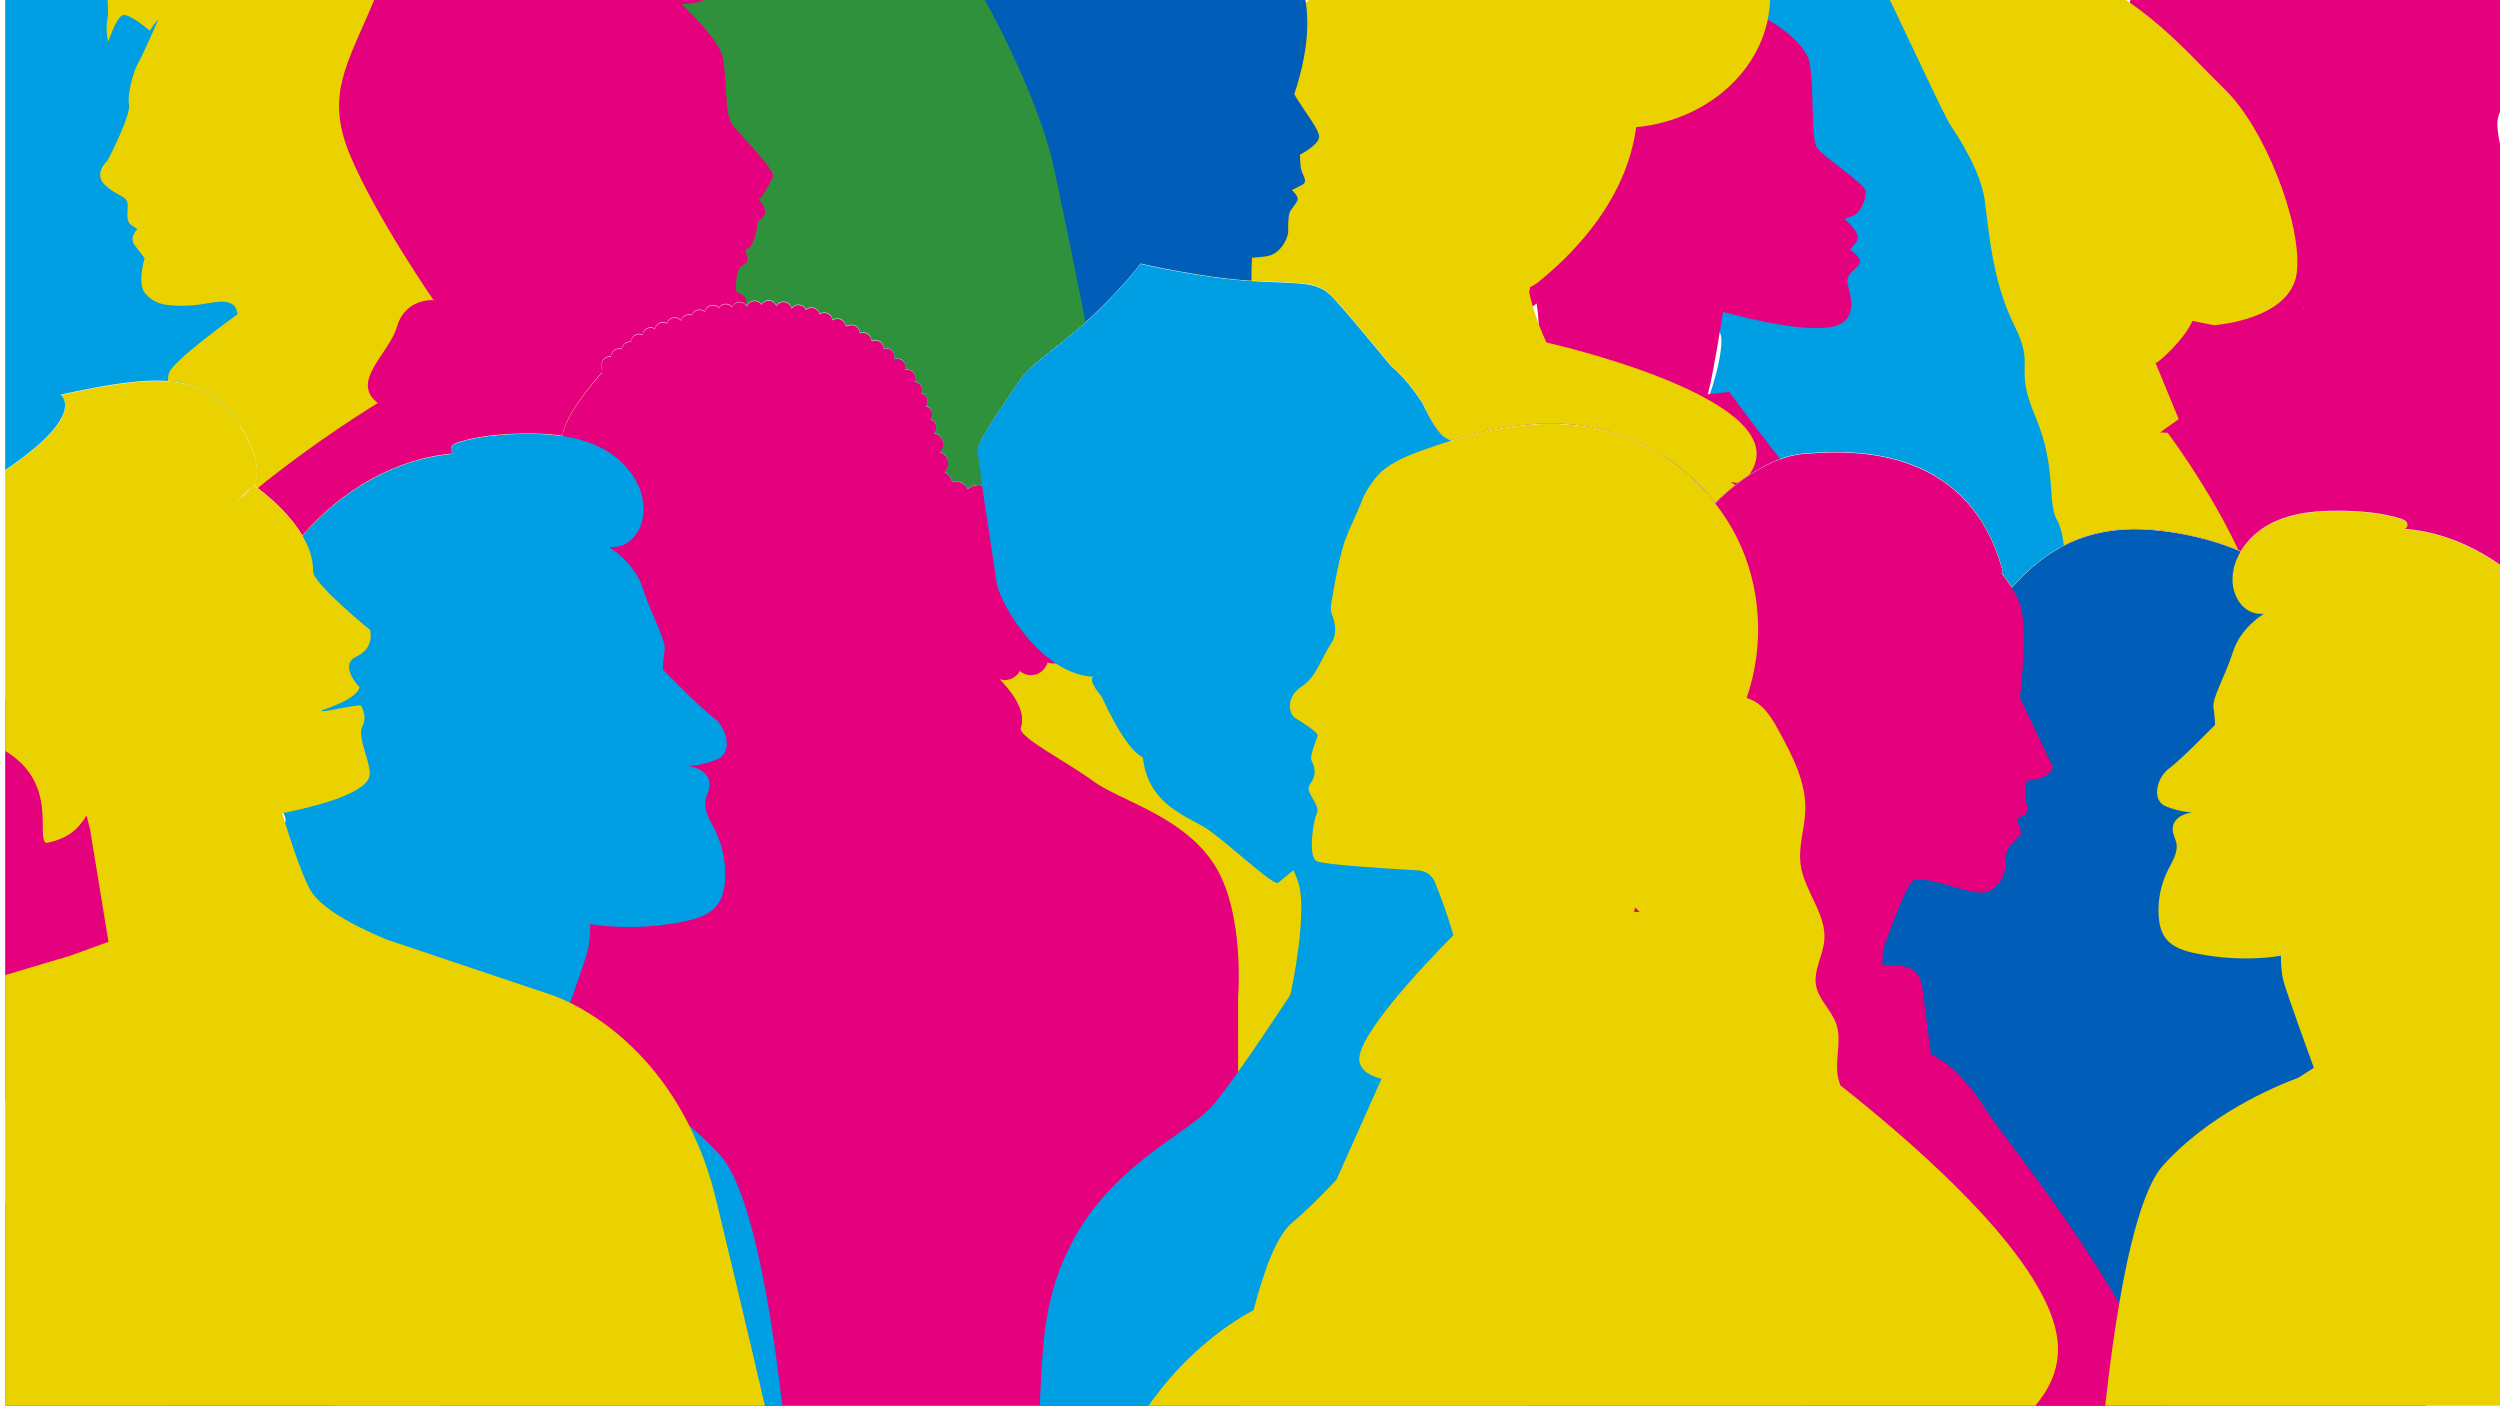 <?xml version="1.0" encoding="UTF-8"?>
<svg xmlns="http://www.w3.org/2000/svg" xmlns:xlink="http://www.w3.org/1999/xlink" viewBox="0 0 1920 1080">
  <defs>
    <clipPath id="clippath">
      <rect x="3.96" y="-1.59" width="1919.11" height="1081.19" style="fill: none;"></rect>
    </clipPath>
    <clipPath id="clippath-1">
      <path d="M-9.56-24.43V369.75c80.59-50.05,55.99-66.62,55.99-66.62,75.82-16.7,109.13-16.66,134.46,18.7,25.34,35.36,13.85,50.6,13.85,50.6,0,0,24.39,16.49,37.52,38.71,29.88-34.37,71.16-59.37,116.64-62.96-2.32-.15-3.24-3.39-2.03-5.34,1.21-1.95,3.59-2.82,5.8-3.49,15.46-4.68,31.76-6.11,47.94-6.41,10.33-.2,20.83,.11,31.06,1.59,.46-1.57,.94-3.18,1.44-4.86,4.04-13.6,18.81-31.98,29.42-43.96-.86-3.49-.49-5.78-.49-5.78,0-3.51,2.84-6.35,6.35-6.35,.27,0,.54,.05,.8,.08,.16-3.36,2.92-6.04,6.32-6.04,.71,0,1.39,.14,2.03,.36,.34-3.18,3.01-5.67,6.28-5.67,.27,0,.54,.05,.8,.08,.16-3.36,2.91-6.04,6.32-6.04,.92,0,1.79,.2,2.57,.56,.41-3.11,3.04-5.51,6.26-5.51,1.18,0,2.27,.34,3.21,.9,.65-2.82,3.16-4.93,6.17-4.93,1.13,0,2.17,.32,3.09,.84,.81-2.58,3.19-4.46,6.03-4.46,1.94,0,3.65,.89,4.81,2.25,.78-2.61,3.18-4.53,6.05-4.53,.75,0,1.47,.15,2.14,.4,.91-2.39,3.21-4.1,5.92-4.1,1.57,0,2.99,.59,4.1,1.54,.59-2.9,3.15-5.08,6.22-5.08,1.81,0,3.44,.77,4.59,1.99,1.13-1.76,3.09-2.93,5.33-2.93,1.94,0,3.66,.89,4.82,2.26,1-2.2,3.2-3.74,5.77-3.74,2.41,0,4.49,1.36,5.56,3.35,.86-2.49,3.2-4.28,5.97-4.28,2.21,0,4.16,1.14,5.29,2.85,1.11-1.86,3.12-3.12,5.44-3.12,2.75,0,5.07,1.76,5.95,4.21,1.1-1.87,3.12-3.14,5.45-3.14,3.1,0,5.67,2.22,6.23,5.16,1.13-1.73,3.08-2.88,5.31-2.88,2.6,0,4.83,1.57,5.81,3.81,1.13-1.02,2.61-1.66,4.25-1.66,3.05,0,5.58,2.15,6.2,5.01,1.02-.7,2.26-1.12,3.59-1.12,3.26,0,5.91,2.46,6.27,5.62,.06,.02,.12,.05,.18,.07,1.03-.71,2.27-1.13,3.61-1.13,3.1,0,5.68,2.23,6.23,5.17,.44,.2,.91,.39,1.34,.6,.96-.59,2.08-.94,3.29-.94,3.42,0,6.18,2.7,6.32,6.09,.12,.07,.24,.15,.37,.22,.68-.25,1.4-.4,2.17-.4,3.37,0,6.1,2.63,6.31,5.95,.23,.16,.44,.33,.66,.5,.78-.35,1.64-.55,2.56-.55,3.51,0,6.35,2.84,6.35,6.35,0,.01,0,.02,0,.03,.62-.21,1.28-.34,1.97-.34,3.51,0,6.35,2.84,6.35,6.35,0,.71-.14,1.38-.36,2.02,.72-.29,1.5-.45,2.33-.45,3.51,0,6.35,2.84,6.35,6.35,0,.84-.17,1.65-.47,2.38,.57-.17,1.15-.28,1.77-.28,3.5,0,6.35,2.84,6.35,6.35,0,1.02-.26,1.97-.69,2.83,3.24,.29,5.79,2.98,5.79,6.29,0,.92-.2,1.78-.55,2.57,2.78,.68,4.84,3.16,4.84,6.15,0,1.46-.52,2.8-1.35,3.87,2.84,.63,4.97,3.16,4.97,6.19,0,1.51-.55,2.88-1.43,3.97,2.68,.75,4.65,3.17,4.65,6.09,0,1.7-.67,3.23-1.76,4.37,4,.93,6.98,4.49,6.98,8.77,0,2.3-.89,4.37-2.3,5.96,3.59,1.19,6.19,4.54,6.19,8.52,0,2.6-1.12,4.93-2.88,6.58l.36,.43c2.39,1.12,4.19,3.26,4.88,5.86l1.43,1.72c.81-.24,1.66-.41,2.56-.41,3.79,0,7.02,2.34,8.36,5.65,2.3-1.96,5.25-3.18,8.51-3.18,.91,0,1.79,.1,2.64,.28-2.06-14.06-3.57-25.06-3.57-27.36,0-6.62,25.75-43.41,33.84-55.18,8.09-11.77,36.05-28.69,61.07-53.71,25.01-25.02,30.17-33.84,30.17-33.84,0,0,47.09,11.04,86.08,13.24,38.99,2.21,50.03,0,61.8,12.51,9.41,9.99,34.76,40.63,44.58,52.55,13.62,11.17,24.58,29.12,24.58,29.12,0,0,9.56,22.81,19.13,27.22,.83,.38,1.7,.76,2.6,1.13,34.03-10.41,69.6-16.46,104.46-10.62,38.55,6.46,74.14,28.15,98.31,58.79,21.99-22.63,48.18-36.27,66.62-37.85,29.9-2.56,127.95-10.94,154.44,90.74,0,0-.39,.22-1.1,.63,2.76,3.48,5.49,7.26,7.91,11.2,1.6-1.81,3.37-3.73,5.32-5.77,28.58-29.94,61.25-41.74,101.63-38.57,25.24,1.99,49.95,8.4,68.81,16.59,5.28-8.8,13.43-16.23,22.65-21.04,16.96-8.84,36.86-10.35,56.06-9.98,14.68,.28,29.46,1.57,43.49,5.82,2.01,.61,4.17,1.4,5.27,3.17,1.1,1.77,.26,4.7-1.85,4.84,51.47,4.06,97.03,38.35,123.95,81.67,9.1,14.63,16.47,30.58,19.15,47.52,3.75,23.72-1.84,47.81-7.63,71.13-4.36,17.59-9.13,35.3-17.18,51.66-7.5,15.23,44.84,26.56,31.8,37.31-.39,.32-.77,.66-1.15,.99h44.79V-24.43H-9.56Z" style="fill: none;"></path>
    </clipPath>
  </defs>
  <g style="isolation: isolate;">
    <g id="Layer_1" data-name="Layer 1">
      <g style="clip-path: url(#clippath);">
        <path d="M659.11,671.95c24.96-29.37,49.74,2.66,60.58-23.76-2.58-21.26-2.38-42.47,4.55-63.34,7.55-23.22,22.59-42.76,38.38-61,9.64-11.41,19.81-23.07,33.67-29.37,57.63-24.51,105.36-16.6,155.15,20.5,11.39,9.2,51.85,35.65,39.58,52.09-1.44,1.92-3.32,3.27-5.42,4.33,8.3,14.79,13.65,31.66,20.38,46.93,6.91,17.28-9.22,22.31-6.71,37.23,2.49,12.28,10.37,23.24,20.17,30.86,10.25,6.2,17.4,16.46,8.15,27.17-3.58,3.62-9.07,4.4-12.62,7.97-7.37,9.47,8.73,16.68,8.78,26.17,.38,4.25-2.74,7.53-3.91,11.38,.26,11.6,5.79,8.47-1.8,22.54-4.34,10.37,.61,21.56-.61,32.3-2.24,19.82-31.12,23.04-46.91,22.57-19.78-.59-42.26-6.91-61.15,1.56-50.51,29.69-72.1,92.28-45.22,149.09,83.9-20.39,79.33,384.04,78.73,382.56-44.7-39.86-475.62,201.85-551.49,208.19-8.21,.47,44.51-346.3,71.89-524.06,9.56-62.08,54.91-112.65,115.58-128.9,47.25-12.65,93.48-25.08,93.48-25.08,0,0,77.52-85.11,87.87-149.14-7.5,2.05-14.92-.21-19.64-5.48-.89,5.49-2.36,10.98-6.06,15.27-15.27,15.98-41.08,17.14-61.43,12.16-40.45-9.81-36.68-75.18-13.98-100.73Z" style="fill: #e9d200; mix-blend-mode: multiply;"></path>
        <path d="M1419.11,793.16c-.91-11.49-1.75-21.74-2.09-30-1.36-32.67,10.89-58.07,32.67-75.77,21.78-17.69,26.77-18.15,26.77-18.15l20.87-17.24s14.06-33.57,35.84-30.85c0,0,1.62,.15,4.4,1.08-.32-3.07-.99-8.94-2-15.56-1.98-9.69-4.36-20.98-5.35-24.07-.36-1-.67-1.95-.99-2.92-1.83-5.24-4.77-13.57-5.57-21.14-9.1,.02-15.87-.55-16.36-1.36-1.36-2.27-4.99-56.26,.45-65.33q5.44-9.07,14.97-10.44c9.53-1.36-.91-5.9,27.68-35.84,28.58-29.94,61.25-41.74,101.63-38.57,40.38,3.18,79.4,17.69,95.28,32.67,15.88,14.97,19.06,26.32,19.06,26.32l12.25,5.9s10.89,1.81,11.8,8.62c.91,6.81,5.44,21.32,6.35,28.13,.91,6.81-4.08,32.21-10.44,34.48-1.03,.37-2.37,.15-3.98-.38-.65,6.13-2.02,16.94-4.11,23.2-.05,.16-.09,.33-.14,.49,4.57,1.39,5.7,4.44,5.7,7.09,0,2.48-3.05,9.72-6.45,17.39,.38,1.95,.85,3.63,1.4,4.83,2.53,5.56,12.63,20.21,10.61,28.29-2.02,8.08-6.57,12.63-13.13,13.13-6.57,.51-11.11,3.03-11.11,3.03,0,0,3.54,18.19,4.55,19.7,1.01,1.52-1.01,9.09-6.06,10.61l-5.05,1.52s5.05,4.55,5.05,8.59c0,4.04,4.04,5.56-4.04,10.61-5.26,3.29-8.14,5.74-9.67,9.13l.15-.24s63.97,43.56,71.23,61.25c7.26,17.69-18.15,29.94-18.15,29.94,0,0,38.57,3.63,44.01,32.67,5.44,29.04,15.88,65.79,14.06,87.11-1.81,21.32-7.26,47.19-5.44,59.89,1.81,12.7,25.31,388.24,25.31,388.24l-89.89,1.22c.03,.36,.06,.59,.06,.59l-125.11-.85c9.1,64.74,15.05,107.89,15.05,107.89l-222.77-1.81s5.63,169.54-5.43,37.92c-.07,84.54-18.35-145.87-18.35-145.87l-33.57,.65s-24.86-441.97-24.86-492.79c0-43.7,33.53-67.25,42.93-72.99Z" style="fill: #005eb8; mix-blend-mode: multiply;"></path>
        <path d="M1116.49,1501.82l480.97,35.72s76.26-303.14,75.41-404.81c-.85-101.67-124.91-244.57-148.83-282.17-18.25-28.69-34.49-37.95-41.17-40.74-1.99-15.73-3.97-31.45-5.96-47.18-.69-5.47-1.55-11.32-5.24-15.42-5.16-5.72-13.87-6.04-21.58-6.13-1.5-.02-2.99-.09-4.49-.13,.21-7.14,.62-11.98,.62-11.98,0,0,16.23-46.14,22.21-52.12,5.98-5.98,35.88,6.84,50.41,8.54s22.21-13.67,21.36-23.07c-.85-9.4,5.13-14.52,5.13-14.52,0,0,3.42-4.27,5.98-5.98,2.56-1.71-2.56-12.82-2.56-12.82l5.13-2.56c5.13-2.56,2.56-7.69,1.71-11.96-.85-4.27,0-14.52,0-14.52l8.54-1.71c8.54-1.71,13.67-6.84,11.96-10.25-1.71-3.42-24.78-52.12-24.78-52.12,0,0,5.13-41.87,1.71-64.93-1.56-10.51-8.61-21.71-15.83-30.81,.71-.42,1.1-.63,1.1-.63-26.49-101.67-124.53-93.3-154.44-90.74-25.1,2.15-64.57,26.63-88.25,65.73-.08-.3-.14-.6-.26-.9-1.56-3.9-6.05-5.59-10.05-6.85-4.07-1.28-8.75-2.5-12.4-.29-2.25,1.37-3.52,3.75-4.3,6.32-10.78-4.84-27.2-4.37-37.21-3.78-14.56,.85-29.21,4.95-41.05,13.7-14.78,10.93-23.82,27.86-31.03,44.77-32.11,75.4-36.5,159.87-30.32,241.58,6.19,81.72,22.44,162.38,29.9,243.99,12.2-.74,23.87-4.36,34.65-9.98-29.99,185.92-77.05,558.74-77.05,558.74Zm147.5-1055.5c1.35-2.36,3.39-4.69,5.52-7.04,1.58,4.17,4.14,7.29,8.21,7.67,1.22,.11,2.29-.16,3.27-.69-13.95,37.39-22.01,58.31-22.37,88.24-2.41-13.99-4-28.07-4.09-42.33-.1-15.58,1.61-32.07,9.46-45.85Zm50.06,195.02c2.49,3.87,5.52,6.5,9.17,7.65,.38,5.68,.91,13.3,1.69,23.6,.96,12.76-3.09,30.88-8.54,48.58-8.71-.76-17.02,.59-22.4,7.1-.99,1.2-1.86,2.69-2.65,4.33,1.25-12.2,1.76-24.46,1.24-36.75-1.44-33.63-10.36-66.34-19.2-99.03,12.12,19.58,29.53,35.48,40.7,44.51Z" style="fill: #e5007e; mix-blend-mode: multiply;"></path>
        <path d="M1570.91,1464.15l524.48-5.93s-57.29-401.61-57.29-465.31c0-63.7-24.2-153.29-32.65-180.99-8.45-27.7-17.65-33.87-17.65-33.87l-18.02-33.65-1.41-34.58c2.33,.76,4.67,1.48,7.04,2.13,.64,2.15,1.21,4.37,2.05,6.42,6.74-7.33,11.24-16.23,19.08-22.69,13.04-10.75-39.3-22.07-31.8-37.31,8.05-16.36,12.82-34.07,17.18-51.66,5.78-23.32,11.38-47.41,7.63-71.13-2.68-16.95-10.05-32.89-19.15-47.52-26.92-43.31-72.48-77.6-123.95-81.67,2.1-.14,2.94-3.08,1.85-4.84-1.1-1.77-3.25-2.56-5.27-3.17-14.03-4.25-28.81-5.54-43.49-5.82-19.2-.36-39.09,1.14-56.06,9.98-16.96,8.84-30.32,26.55-28.8,45.36,.83,10.23,7.2,20.89,17.4,23.08,2.03,.43,4.11,.52,6.2,.45,.06,.14,.1,.22,.1,.22,0,0-17.42,10.04-23.42,28.93-6.01,18.89-16.22,35.42-15.01,43.09,1.2,7.67,1.2,12.99,1.2,12.99,0,0-26.42,27.16-35.43,33.65-9.01,6.49-13.81,24.2-2.4,28.93,9.5,3.93,17.67,4.58,20.16,4.69-8.21,1.2-15.58,5.73-14.82,14.17,.29,3.18,2.08,6.05,2.75,9.18,1.55,7.26-3.04,14.22-6.39,20.88-5.48,10.89-7.98,23.22-7.17,35.35,.42,6.2,1.79,12.58,5.67,17.48,5.34,6.76,14.35,9.47,22.87,11.22,17.53,3.6,35.58,4.71,53.43,3.29,3.97-.32,7.98-.8,11.93-1.51-.04,6.09,.37,13.98,2.25,20.44,3.31,11.38,20.27,58.04,23.03,65.63-4.1,2.56-8.03,5.09-11.73,7.54-21.08,7.89-69.59,29.06-104.09,67.5-38.7,43.12-53.12,270.7-56.47,335.46-19.11,117.72-33.85,233.58-33.85,233.58Z" style="fill: #e9d200; mix-blend-mode: multiply;"></path>
        <path d="M821.69,1216.01h129.45l-.31-449.85s5.57-66.09-18.78-102.97c-24.35-36.87-71.66-48-92.53-63.31-20.87-15.31-55.66-32.7-55.66-40.35,.75-2.07,1.06-4.22,1.04-6.42,.32-9.99-7.08-21.09-17.17-31.5,1.24,.39,2.54,.66,3.92,.66,5.01,0,9.31-2.82,11.55-6.93,2.31,1.98,5.27,3.22,8.55,3.22,6.09,0,11.16-4.14,12.69-9.75,1.36,.47,2.8,.78,4.32,.78,7.29,0,13.2-5.91,13.2-13.2,0-1.28-.24-2.5-.58-3.67,6.43-.88,11.41-6.35,11.41-13.02,0-3.46-1.36-6.59-3.54-8.94,5.11-1.82,8.8-6.65,8.8-12.39,0-4.68-2.45-8.76-6.12-11.11,2.78-2.42,4.57-5.94,4.57-9.92,0-5.51-3.39-10.23-8.19-12.2,1.05-1.89,1.69-4.03,1.69-6.35,0-6.88-5.28-12.47-12-13.08,.33-1.16,.56-2.35,.56-3.61,0-7.29-5.91-13.2-13.2-13.2-1.25,0-2.43,.23-3.58,.55-1.39-5.81-6.58-10.14-12.81-10.14-2.66,0-5.12,.8-7.19,2.15-2.09-4.55-6.65-7.72-11.98-7.72-3.24,0-6.17,1.21-8.47,3.16-2.42-2.68-5.88-4.39-9.77-4.39-3.26,0-6.2,1.23-8.5,3.18-1.34-3.31-4.57-5.65-8.36-5.65-.89,0-1.74,.17-2.56,.41l-1.43-1.72c-.69-2.6-2.49-4.74-4.88-5.86l-.36-.43c1.76-1.65,2.88-3.97,2.88-6.58,0-3.99-2.6-7.33-6.19-8.52,1.41-1.59,2.3-3.67,2.3-5.96,0-4.28-2.99-7.84-6.98-8.77,1.08-1.14,1.76-2.67,1.76-4.37,0-2.91-1.97-5.34-4.65-6.09,.88-1.09,1.43-2.46,1.43-3.97,0-3.03-2.13-5.56-4.97-6.19,.83-1.07,1.35-2.41,1.35-3.87,0-2.99-2.07-5.47-4.84-6.15,.35-.79,.55-1.65,.55-2.57,0-3.31-2.55-6-5.79-6.29,.43-.86,.69-1.81,.69-2.83,0-3.51-2.84-6.35-6.35-6.35-.62,0-1.21,.12-1.77,.28,.3-.74,.47-1.54,.47-2.38,0-3.51-2.84-6.35-6.35-6.35-.82,0-1.61,.17-2.33,.45,.22-.64,.36-1.31,.36-2.02,0-3.51-2.84-6.35-6.35-6.35-.69,0-1.35,.14-1.97,.34,0-.01,0-.02,0-.03,0-3.51-2.84-6.35-6.35-6.35-.91,0-1.77,.2-2.56,.55-.22-.16-.43-.33-.66-.5-.21-3.32-2.94-5.95-6.31-5.95-.76,0-1.49,.16-2.17,.4-.12-.07-.24-.15-.37-.22-.14-3.38-2.9-6.09-6.32-6.09-1.21,0-2.33,.36-3.29,.94-.44-.21-.9-.4-1.34-.6-.55-2.94-3.13-5.17-6.23-5.17-1.34,0-2.58,.42-3.61,1.13-.06-.02-.12-.05-.18-.07-.36-3.16-3.02-5.62-6.27-5.62-1.33,0-2.57,.42-3.59,1.12-.61-2.86-3.15-5.01-6.2-5.01-1.64,0-3.12,.64-4.25,1.66-.98-2.24-3.21-3.81-5.81-3.81-2.22,0-4.17,1.15-5.31,2.88-.56-2.94-3.13-5.16-6.23-5.16-2.33,0-4.34,1.27-5.45,3.14-.88-2.45-3.2-4.21-5.95-4.21-2.32,0-4.33,1.26-5.44,3.12-1.14-1.72-3.08-2.85-5.29-2.85-2.78,0-5.12,1.8-5.97,4.28-1.07-1.98-3.15-3.35-5.56-3.35-2.57,0-4.78,1.54-5.77,3.74-1.16-1.37-2.88-2.26-4.82-2.26-2.24,0-4.2,1.17-5.33,2.93-1.16-1.22-2.78-1.99-4.59-1.99-3.07,0-5.63,2.18-6.22,5.08-1.11-.95-2.53-1.54-4.1-1.54-2.71,0-5.01,1.71-5.92,4.1-.67-.24-1.38-.4-2.14-.4-2.87,0-5.27,1.92-6.05,4.53-1.16-1.37-2.88-2.25-4.81-2.25-2.84,0-5.22,1.88-6.03,4.46-.92-.52-1.96-.84-3.09-.84-3.01,0-5.53,2.11-6.17,4.93-.95-.56-2.04-.9-3.21-.9-3.22,0-5.85,2.4-6.26,5.51-.79-.35-1.66-.56-2.57-.56-3.4,0-6.15,2.68-6.32,6.04-.26-.03-.53-.08-.8-.08-3.27,0-5.93,2.49-6.28,5.67-.64-.22-1.32-.36-2.03-.36-3.4,0-6.15,2.68-6.32,6.04-.26-.03-.53-.08-.8-.08-3.51,0-6.35,2.84-6.35,6.35,0,0-.37,2.28,.49,5.78-10.61,11.98-25.37,30.36-29.42,43.96-6.51,21.89-10.06,33.72-5.32,57.38,3.11,15.57,6.72,22.68,6.81,29.77-1.38-.94-2.46-1.95-2.99-3.02-1.7-3.4-1.99,2.92,2.56,7.53-.48,2.32-1.37,4.81-2.83,7.72-7.1,14.2-21.29,34.31-23.07,37.27-1.77,2.96-2.96,13.61,4.14,17.15,7.1,3.55,15.38,6.51,14.2,9.46-1.18,2.96-5.32,8.87-7.1,10.65-1.77,1.77,3.55,12.42,8.28,13.61l4.73,1.18s-6.89,1.55-3.94,8.65c2.96,7.1,9.26,5.55,9.26,5.55,0,0-5.32,18.34-4.73,23.07,.59,4.73,5.32,22.48,29.58,21.3,19.14-.93,48.18-9.57,64.24-9.98-1.6,1.03-3.37,2.37-5.37,4.1l.7,31.31s-39.66,18.09-56.35,25.74c-16.7,7.65-53.57,17.39-75.14,58.44-21.57,41.05-105.15,923.3-105.15,923.3l723.94-179.08-187.88-215.06Z" style="fill: #e5007e; mix-blend-mode: multiply;"></path>
        <path d="M784.46,290.22c8.09-11.77,36.05-28.69,61.07-53.71,25.01-25.02,30.17-33.84,30.17-33.84,0,0,47.09,11.04,86.08,13.24,38.99,2.21,50.03,0,61.8,12.51,9.41,9.99,34.76,40.63,44.58,52.55,13.62,11.17,24.58,29.12,24.58,29.12,0,0,9.56,22.81,19.13,27.22,9.56,4.41,24.28,8.09,24.28,13.98,0,5.89-.74,10.3-.74,10.3,0,0,34.58,25.75,35.32,31.64,0,.07-.03,.12-.03,.18,8.43,5.64,16.75,12.66,22.18,20.88,15.1,22.88,12.81,63.15,12.81,63.15,0,0,.8,4.35,2.94,9.78,2.73-1.03,7.46-3.39,6.86-7.26-.78-5.07,6.13,11.67-3.54,14.22,1.53,2.66,3.39,5.27,5.64,7.52,9.15,9.15,34.32,22.42,30.2,32.03-4.12,9.61-10.98,15.1-10.98,15.1,0,0,16.47,6.86,20.14,12.81,3.66,5.95,6.41,16.47,1.83,22.42l-4.58,5.95s12.81,2.75,11.44,12.36c-1.37,9.61-10.07,10.98-12.81,11.9-2.75,.92,5.49,22.88,2.29,32.49-3.2,9.61-11.9,25.63-29.75,25.17-17.85-.46-92.9-16.93-92.9-16.93,0,0-5.49,70.93-4.58,97.47,.7,20.32,42.42,65.57,61.95,85.67,1.75,.99,3.47,2.04,5.17,3.16,28.64,18.84,58.83,166.64,81.46,306.34,40.14,216.58,77.49,470.82,77.49,470.82l-551.84-9.49s-12.33-455.41-.56-579.01c11.7-122.83,105.28-151.51,130.87-182.17,19.73-24.06,58.63-83.87,58.63-83.87,6.41-29.75,11.9-72.31,5.49-87.86-.96-2.32-2.05-4.92-3.14-7.77-2.14,1.78-8.7,7.23-11.77,9.68-3.68,2.94-41.94-33.84-56.65-42.67-14.72-8.83-40.47-17.66-46.35-47.82-.4-2.04-.75-3.96-1.04-5.79-1.11-.67-2.22-1.41-3.37-2.3-13.24-10.3-27.96-44.14-27.96-44.14,0,0-11.04-12.51-6.62-15.45-40.47-2.21-72.1-56.65-74.31-72.84-2.21-16.19-14.72-94.91-14.72-101.53,0-6.62,25.75-43.41,33.84-55.18Z" style="fill: #009ee2; mix-blend-mode: multiply;"></path>
        <path d="M883.53,1474.14c-.02,44.42-2.64,105.86-2.64,105.86h451.7s33.1-83.18,41.14-110.02c8.05-26.83-8.94-175.31-8.05-182.47,.89-7.16,12.52-68.87,18.78-101.07,6.26-32.2,205.58-64.65,195.74-156.78-6.38-59.7-100.95-144.08-166.74-196.08-.64-1.68-1.2-3.38-1.62-5.13-3.24-13.66,2.94-28.53-1.53-41.84-3.61-10.76-13.72-18.81-15.63-30-1.96-11.51,5.32-22.54,6.39-34.16,1.89-20.56-15.5-38.1-18.21-58.57-1.85-13.93,3.27-27.82,3.64-41.86,.55-21.29-9.72-41.2-19.92-59.9-4.05-7.42-8.27-15.01-14.73-20.46-3.01-2.54-6.65-4.5-10.45-5.58,13.87-39.86,11.47-85.35-7.43-123.17-22.12-44.28-66.22-76.89-115.04-85.07-42.12-7.06-85.27,3.23-125.48,17.61-11.48,4.1-23.07,8.69-32.36,16.58-2.82,2.4-8.44,9.37-12.24,16.23h0l-.06,.13c-1.36,2.46-2.47,4.9-3.13,7.12l-10.91,24.82,.65-.55c-.59,.94-1.11,1.88-1.49,2.79-4.94,12.07-9.88,40.78-11.67,51.88-.42,2.6-.18,5.28,.8,7.73,1.96,4.89,4.53,14.4-.82,22.19-7.56,11-11,25.43-22.68,32.99-11.68,7.56-10.31,20.62-4.81,24.06,5.5,3.44,17.87,11,17.18,13.75-.69,2.75-6.19,15.12-4.81,18.56,.26,.65,.62,1.44,1.03,2.31,2.23,4.7,2,10.31-1,14.57-1.35,1.91-2.35,4.01-2.09,5.81,.69,4.81,8.94,13.06,6.19,18.56-2.75,5.5-6.87,32.99,0,36.43,5.43,2.71,56.73,5.86,78.06,7.06,5.71,.32,10.71,3.91,12.83,9.21,3.7,9.25,9.55,24.7,14.1,40.52-21.55,21.77-76.18,79.13-72.12,97.38,1.54,6.94,8.29,10.85,16.91,12.94l-34.6,77.5c-12.03,12.79-23.88,24.55-33.71,32.66-11.98,9.88-21.54,35.43-29.98,67.48-30.93,16.64-116.36,74.83-131.2,215.76-12.33,117.16,18.57,204.99,52.01,252.23Zm375.7-773.93c-1.39,.08-2.77,.21-4.16,.34,.16-1.22,.37-2.43,.56-3.65,1.15,1.15,2.36,2.24,3.59,3.31Z" style="fill: #e9d200; mix-blend-mode: multiply;"></path>
        <path d="M615.36,1257.05c-3.7-71.39-19.58-322.27-62.25-369.8-38.04-42.38-91.52-65.72-114.75-74.41-4.08-2.71-8.41-5.5-12.93-8.31,3.05-8.37,21.74-59.81,25.39-72.35,2.07-7.13,2.52-15.83,2.48-22.54,4.36,.77,8.77,1.31,13.15,1.66,19.68,1.57,39.58,.34,58.9-3.62,9.4-1.93,19.32-4.92,25.21-12.37,4.27-5.4,5.79-12.44,6.25-19.27,.9-13.37-1.86-26.96-7.9-38.97-3.69-7.33-8.75-15.01-7.04-23.01,.74-3.45,2.71-6.61,3.03-10.11,.84-9.31-7.28-14.3-16.33-15.62,2.75-.12,11.75-.84,22.23-5.17,12.58-5.21,7.28-24.73-2.65-31.89-9.93-7.16-39.06-37.09-39.06-37.09,0,0,0-5.86,1.32-14.32,1.32-8.46-9.93-26.68-16.55-47.51-6.62-20.82-25.82-31.89-25.82-31.89,0,0,.05-.08,.11-.24,2.31,.07,4.6-.02,6.84-.5,11.25-2.41,18.27-14.16,19.18-25.44,1.68-20.74-13.05-40.26-31.75-50.01-18.7-9.75-40.63-11.41-61.8-11.01-16.18,.31-32.48,1.73-47.94,6.41-2.22,.67-4.6,1.55-5.8,3.49-1.21,1.95-.28,5.19,2.03,5.34-56.74,4.48-106.97,42.28-136.64,90.03-10.03,16.13-18.15,33.71-21.11,52.39-4.13,26.15,2.03,52.7,8.41,78.41,4.81,19.39,10.06,38.91,18.94,56.95,8.27,16.79-49.43,29.27-35.05,41.13,8.64,7.12,13.61,16.93,21.04,25.01,.92-2.26,1.55-4.71,2.26-7.08,2.61-.72,5.19-1.51,7.76-2.35l-1.55,38.12-19.86,37.09s-10.14,6.81-19.45,37.34c-9.32,30.53-36,129.3-36,199.52,0,70.22-63.15,512.95-63.15,512.95l578.18,6.53s-16.24-127.72-37.31-257.5Z" style="fill: #009ee2; mix-blend-mode: multiply;"></path>
        <path d="M382.37,1431.8s-31.16-97.61-119.22-336.35c-48.74-132.14-189.06-152.61-189.06-152.61L-3,922.73l-1.1-24.63c1.95-15.29,4.47-34.96,6.75-52.83,30.05,8.5,58.59,14.87,58.59,14.87,21.47,3.36,29.08-6.72,31.7-15.7,1.6-5.48,1.43-11.33,.03-16.86l-2.91-11.55c.1,.15,1.05,.37,10.06-4.51,10.38-5.63-2.94-21.12-2.94-21.12,13.45-1.75,18.35-10.86,9.79-18.49-8.56-7.64-2.33-16.3-2.33-16.3,28.21-14.08,13.58-28.52,13.58-28.52-8.76-6.18-14.98-12.01-19.42-17.72-9.18-11.82-10.68-23.13-11-35.92l16.85-.15c-7.26-74.92-52.95-111.61-99.9-134.49-36.49-18.14-79.46-22.35-121.6-8.07-84.55,28.64-128.91,123.22-99.08,211.25,13.75,40.57,40.86,72.66,74.36,92.67l-17.68,50.44c-.56-.11-1.1-.22-1.66-.33,0,0-10.64,25.72-41.68,31.04-1.65,.28-2.53,1.23-2.71,2.77l-123.22,46.89s-94.01,33.7-115.29,164.07c-21.28,130.37-18.18,288.23-18.18,288.23l78.93,150.32,38.93-143.47c-1.18,262.97-13.81,600.76-66.95,726.43-92.01,217.57,750.94-163.25,750.94-163.25,0,0-7.88-46.93-22.81-117.08l22.81,59.94,42.54-498.85Z" style="fill: #e5007e; mix-blend-mode: multiply;"></path>
        <path d="M550.26,922.56c-31.06-129.55-127.22-158.64-127.22-158.64l-124.5-41.82h0s-44.9-16.96-58.57-36.05c-6.15-8.59-15.21-35.01-23.31-61.48,26.34-5.27,63.91-15.05,67.03-28.27,2.13-9.01-9.84-30.26-5.44-38.32,4.4-8.07-1.11-16.1-1.11-16.1-4.35-1.05-33.87,6.68-29.86,3.6,30.46-10.22,28.67-17.87,28.67-17.87,0,0-16.29-16.86-2.08-23.45,14.21-6.59,10.37-20.34,10.37-20.34,0,0-44.04-35.74-43.82-45.12,.8-34.54-45.66-65.94-45.66-65.94,0,0-4.81,5.73-13.36,13.01,4.28-4.34,8.73-8.68,13.36-13.01,0,0,11.48-15.25-13.85-50.6-25.33-35.36-58.64-35.4-134.46-18.7,0,0,28.41,19.11-75.66,78.29-28.6,16.26-27.82,48.11-16.28,79.22-16.63,54.22,10.98,94.19,47.19,114.41,44.77,25,25.05,68.78,33.96,72.04,16.21-3.28,24.36-10.25,30.81-21.21l2.64,10.48,14.2,86.62-29.06,10.56-103.23,30.83s-111.29,33.02-134.72,159.95c-23.61,127.96-74,358.87-75.9,364.57-1.9,5.7,68.1,249.98,68.1,249.98l43.21,315.98,79.22,55.81,389.35-76.57,184.08-230.4s100.5-288.64,102.32-294.37c18.9-59.41,28.21-34.21-56.41-387.09Z" style="fill: #e9d200; mix-blend-mode: multiply;"></path>
        <g style="clip-path: url(#clippath-1);">
          <path d="M2200.48,256.86c-8.32-21.54-62-36.62-83.17-47.39s-125.51-23.69-125.51-23.69c0,0-33.27-33.03-38.56-36.62-5.29-3.59-18.15-.72-18.15-.72,0,0-.87,1.31-2.39,3.58-2.78-7.55-7.77-21.75-11.17-35.05-.07-.28-.14-.55-.21-.83-.14-.56-.28-1.11-.41-1.67-.07-.3-.14-.59-.21-.89-.15-.62-.29-1.23-.42-1.84-.04-.2-.09-.4-.13-.59-.17-.77-.33-1.54-.48-2.29-.05-.25-.1-.49-.15-.73-.11-.55-.21-1.09-.31-1.62-.05-.26-.09-.52-.14-.77-.11-.63-.21-1.25-.31-1.86-.02-.12-.04-.25-.06-.37-.11-.71-.2-1.41-.29-2.1-.03-.21-.05-.41-.07-.62-.06-.5-.11-1-.15-1.48-.02-.21-.04-.42-.05-.62-.05-.6-.09-1.18-.11-1.75,0-.05,0-.11,0-.16-.02-.61-.03-1.19-.02-1.76,0-.17,0-.33,.01-.49,.01-.41,.03-.82,.06-1.2,.01-.16,.02-.32,.04-.47,.05-.51,.11-1,.19-1.46h0c.1-.53,.21-1.04,.34-1.54,.04-.17,.09-.32,.14-.48,.09-.32,.18-.65,.28-.96,.06-.19,.13-.37,.2-.55,.1-.28,.2-.55,.3-.82,.08-.19,.16-.38,.25-.57,.11-.25,.21-.5,.33-.74,.09-.2,.19-.39,.29-.58,.12-.23,.23-.46,.35-.68,.11-.19,.21-.38,.32-.58,.12-.21,.25-.43,.37-.64,.12-.2,.24-.39,.36-.58,.13-.2,.26-.41,.39-.61,.13-.2,.26-.4,.4-.59,.13-.19,.26-.39,.4-.58,.15-.21,.29-.42,.44-.63,.13-.18,.25-.35,.38-.53,.17-.24,.35-.48,.53-.72,.1-.13,.19-.26,.29-.39,.65-.88,1.32-1.77,2-2.7,.07-.1,.14-.19,.21-.29,.23-.31,.46-.63,.69-.95,.09-.13,.18-.26,.28-.39,.22-.31,.44-.63,.66-.96,.1-.14,.19-.28,.29-.42,.22-.33,.45-.68,.67-1.02,.09-.14,.18-.27,.27-.42,.24-.37,.47-.76,.7-1.15,.07-.11,.13-.21,.2-.32h0c.13-.22,.25-.45,.37-.67l.11,.21s5.52-7.28,8.79-20.11c5.45-21.35,9.86-54.82,10.33-71.86,.18-6.56-3.48-15.6-9.45-25.7,26.16-5.42,45.75-27.53,45.75-54,0-30.53-26.07-55.28-58.22-55.28-24.4,0-45.27,14.25-53.94,34.46-4.32-3.33-8.11-5.82-11.09-7.18-21.93-10.05-93.76,0-122.49,6.46-28.73,6.46-63.51,50.98-63.51,50.98,1.47-.47,2.95-.89,4.43-1.3-.2,.18-.4,.36-.6,.55,0,0-21.7,27.71-26.94,37.66-5.24,9.95-19.46,29.84-18.71,41.92,.75,12.08,1.5,31.26-5.24,41.92-6.73,10.66-23.2,28.42-23.2,36.95s16.46,18.47,16.46,18.47c0,0-.4,2.45-.9,5.8-3.66-.83-6.79,1.28-6.79,2.73,0,1.09,1.95,4.39,5.24,8.58-.32,2.68-.54,5-.54,6.34,0,4.97,9.73,18.47,9.73,18.47,0,0-6.56,5.68-6.88,11.96-.26-.04-.51-.06-.78-.02-1.2,.2-1.94,1.44-1.94,2.6,0,1.15,.57,2.23,1.12,3.26,1.92,3.59,3.84,7.17,5.76,10.76,.73,1.37,1.52,2.75,2.7,3.78-5.82,2.89-11.55,6.86-12.92,11.72-2.99,10.66,18.71,37.66,38.16,37.66,8.15,0,18.65-4.61,28.61-10.49,1-.05,2-.1,3.03-.16,37.55-2.26,59.9-4.52,69.71-.32-10.02,2.56-38.41,10.03-56.84,17.03-22.68,8.62-98.29,42.36-107.37,121.34-4.29,37.31-19.38,107.16-34.1,170.48-12.31,26.16-22.15,48.9-27.14,63.58-15.12,44.51-39.32,412.67-39.32,412.67l69.56,.72,47.75-4.32c-1.9,22.48-2.89,36.61-2.89,36.61l251.82-15.23,328.81-1.52s21.74-739.09,13.42-760.63Zm-431.48-19.74l.22-.38c.11,.24,.21,.48,.32,.71-.18-.12-.36-.25-.54-.34Z" style="fill: #e5007e; mix-blend-mode: multiply;"></path>
          <path d="M1708.95,68.92c-30.26-29.49-60.53-67.51-119.5-92.34-45.13-19-85.69-25.72-108.17-23.67,.11-.13,.2-.26,.31-.39,0,0-.31,.15-.84,.44-6.63,.66-11.66,2.09-14.68,4.22-13.19,9.31-19.4,27.16-11.64,58.97,6.79,27.83,12.39,62.78,13.68,71.1-4.85,8.83-14.44,27.54-12.74,34.71,2.27,9.52,2.27,12.24,2.27,12.24,0,0-5.44,10.43-8.16,12.24-2.72,1.81-22.67,23.58-25.85,28.57-3.17,4.99-9.07,9.98-5.44,15.42,3.63,5.44,5.44,7.71,11.79,8.62,6.35,.91,9.07,1.36,9.07,1.36,0,0-.82,1.4-1.8,3.49-4.95,3.41-7.15,13.17-6.81,15.55,.18,1.27,2.1,1.45,4.59,1.27,2.21,5.62,6.93,11.36,10.37,10.97,4.08-.45,14.51-.45,14.51-.45,0,0-18.14,7.71-18.14,9.98s.45,6.8,2.27,9.07c1.02,1.27,2.6,2.11,3.8,2.61-.1,.06-.17,.11-.17,.11,0,0-1.81,10.88-8.16,21.77-6.35,10.88,10.88,21.31,18.59,23.58s28.11,19.05,35.37,20.41c.68,.13,1.72,.02,3.05-.27,2.21,5.4,5.35,13.89,8.01,21.28-13.38,19.76-73.37,108.72-87.35,136.53-13.01,25.87-16.39,41.02-17.12,48.69-8.81,12.31-14.89,21.96-15.47,25.81-.68,4.52-1.16,7.71-1.5,9.98-81.58,164.6-60.5,275.55-60.5,275.55h425.37s4.62-320.57-15.41-380.68c-20.04-60.11-67.81-123.3-67.81-123.3,0,0-2.1-.15-5.85-.23l14.36-10.24-17.74-43.09,.05-.11c2.22,.16,22.27-18.38,28.21-32.22,9.99,2.11,16.64,3.26,16.64,3.26,0,0,59.75-3.88,63.63-41.13,3.88-37.25-24.83-110.19-55.1-139.68Z" style="fill: #e9d200; mix-blend-mode: multiply;"></path>
          <path d="M1586.26,487.74c1.88-19.55,1.88-74.53-6.26-87.97s0-40.32-16.91-80.03c-16.91-39.71,.63-36.65-16.28-70.25-16.91-33.6-19.42-73.31-22.55-95.91-3.13-22.6-21.29-50.09-26.31-57.42-5.01-7.33-41.34-86.14-48.23-99.58-6.89-13.44-35.07-72.7-100.84-64.76-24.94,3.01-42.23,6.29-55.1,10.33-24.12,7.57-41.89,27.66-46.37,51.99h0l.13-.05c-6.74,10.62-16.6,27.09-20.17,37.93-5.64,17.11,0,33.6-.63,37.88-.63,4.28-25.68,43.37-25.68,43.37,0,0-8.14,12.83,5.01,17.11l13.15,4.28s.63,15.88,1.88,20.77c1.25,4.89,8.14,9.77,8.14,9.77,0,0-3.76,7.94-1.25,11s6.26,9.77,6.26,9.77c0,0-6.89,21.38,6.26,25.66,13.15,4.28,22.55-4.28,38.83,1.22,16.28,5.5,41.34,34.21,42.59,46.43,1.25,12.22-7.52,46.43-15.66,57.42-3.78,5.11-13.37,16.79-22.55,27.85l-.62,.25s-48.85,47.65-67.64,69.64c-18.79,21.99-39.46,57.42-45.72,111.79-6.26,54.37-12.53,248.03-12.53,248.03h412.74s-13.78-211.98-13.78-237.03c0-7.66,1.05-21.31,2.14-37.92,4.17,2.58,22.52,12.96,42.33,9.21,22.55-4.28-16.28-1.22-14.41-20.77Z" style="fill: #009ee2; mix-blend-mode: multiply;"></path>
          <path d="M1507.81,726.5s-24.97-236.81-77.41-296.87c-52.44-60.06-102.38-128.7-102.38-128.7,0,0-6.57,.9-16.41,1.89,.16-.65,.31-1.3,.49-1.98,4.21-16.11,11.22-61.33,11.22-61.33,0,0,56.12,16.11,82.07,11.77,25.95-4.34,13.33-29.73,13.33-35.31s5.61-8.67,9.12-13.01c3.51-4.34-7.01-11.15-7.01-11.15l4.91-6.19c4.91-6.19-9.12-17.34-9.12-17.34l6.31-2.48c6.31-2.48,10.52-13.63,9.82-19.2-.7-5.58-32.27-26.02-37.18-32.83-4.91-6.81-2.1-41.5-5.61-64.42-2.76-18.07-31.68-34.59-43.8-40.78,1.78-2.46,3.17-4.88,3.83-7.06,.68-1.34,1.06-2.82,1.06-4.38,0-5.2-4.17-9.53-9.72-10.53-1.18-4.85-6.06-8.48-11.9-8.48-.06,0-.12,0-.17,0-.86-5.19-5.91-9.19-12.03-9.19-2.34,0-4.52,.6-6.38,1.61-1.25-4.76-6.07-8.32-11.85-8.32-2.7,0-5.18,.78-7.2,2.09-1.33-4.67-6.1-8.13-11.79-8.13-2.19,0-4.25,.52-6.03,1.42-1.69-4.15-6.17-7.12-11.45-7.12-3.99,0-7.51,1.7-9.73,4.31-1.62-4.26-6.17-7.33-11.54-7.33-4.12,0-7.75,1.81-9.95,4.57-2.1-3.23-6.04-5.41-10.56-5.41s-8.17,2.03-10.32,5.07c-2.17-1.79-5.08-2.89-8.29-2.89-5.55,0-10.23,3.29-11.69,7.78-2.1-1.51-4.77-2.41-7.68-2.41-6.17,0-11.25,4.05-12.05,9.3-1.97-1.21-4.36-1.92-6.94-1.92-6.72,0-12.17,4.81-12.17,10.75,0,.38,.02,.75,.07,1.11-2.03-1.34-4.54-2.14-7.26-2.14-6.72,0-12.17,4.81-12.17,10.75,0,.08,.01,.16,.01,.25-.86-.17-1.74-.26-2.65-.26-6.72,0-12.17,4.81-12.17,10.75,0,.4,.03,.8,.08,1.19-.76-.13-1.54-.2-2.34-.2-6.72,0-12.17,4.81-12.17,10.75,0,1.57,.39,3.05,1.07,4.39-.35-.03-.69-.05-1.05-.05-6.72,0-12.17,4.81-12.17,10.75,0,2.1,.69,4.05,1.86,5.7-.11,0-.22-.01-.33-.01-6.72,0-12.17,4.81-12.17,10.75,0,2.33,.85,4.48,2.27,6.23-4.85,1.42-8.35,5.45-8.35,10.2,0,2.73,1.16,5.21,3.06,7.11-4.06,1.74-6.86,5.41-6.86,9.66,0,3.3,1.69,6.25,4.34,8.22-3.93,1.78-6.61,5.39-6.61,9.56s2.61,7.68,6.45,9.49c-2.99,1.96-4.93,5.09-4.93,8.63,0,4.22,2.76,7.86,6.76,9.62-3.16,1.94-5.24,5.17-5.24,8.83,0,5.38,4.48,9.83,10.33,10.61-1.93,1.9-3.11,4.41-3.11,7.16,0,5.7,5.03,10.35,11.37,10.72-1.18,1.66-1.88,3.62-1.88,5.72,0,5.94,5.45,10.75,12.17,10.75,.37,0,.74-.02,1.11-.05-1.19,1.66-1.89,3.62-1.89,5.73,0,5.94,5.45,10.75,12.17,10.75,.05,0,.09,0,.14,0-.1,.54-.16,1.1-.16,1.67,0,5.94,5.45,10.75,12.17,10.75,2.95,0,5.66-.93,7.77-2.47-1.08,1.61-1.71,3.47-1.71,5.48,0,5.94,5.45,10.75,12.17,10.75,1.39,0,2.72-.22,3.96-.59-.51,1.19-.8,2.47-.8,3.82,0,5.94,5.45,10.75,12.17,10.75,.61,0,1.2-.05,1.79-.13-.03,.3-.05,.59-.05,.9,0,5.94,5.45,10.75,12.17,10.75,3.62,0,6.86-1.4,9.09-3.62,.04,.31,.08,.62,.13,.93,3.48,21.53,.99,40.21-1.95,52.65-41.58-10.06-51.98,.75-137.42,76.11-107,94.38-149.81,365.51-149.81,365.51h411.97s.15-.6,.42-1.72h204.37ZM1091.69,62.2s-.05-.04-.07-.07c.03-.01,.06-.03,.09-.04,0,.04-.02,.07-.03,.11Zm-3.03,17.08c-.19-.16-.39-.33-.6-.48,.24-.11,.47-.23,.7-.35-.04,.28-.07,.55-.1,.83Zm47.66,111.5c-.84,.37-1.62,.81-2.34,1.34,.53-.78,.95-1.63,1.24-2.53,.37,.4,.73,.79,1.1,1.19Zm-26.06-27.25c.21-.29,.4-.59,.58-.9,.24,.29,.48,.58,.72,.86-.06,0-.13,0-.19,0-.37,0-.74,.02-1.11,.05Z" style="fill: #e5007e; mix-blend-mode: multiply;"></path>
          <path d="M-197.71,454.63c40.67-80.28,84.21-115.37,123.6-122.16,2.41-15.38,9.87-30.15,21.39-41.97,9.1-9.33,21.36-18.32,21.59-30.58,.09-4.8-1.28-10.71,3.18-13.52,.65-.41,1.35-.67,2.08-.87-13.69-1.04-55.53-5.93-70.71-27.38-5.59-7.9-12.82-21.9-19.71-38.99-4.94,2.19-10.22,3.92-15.44,5.47-8,2.37-16.29,4.49-24.72,4.16-8.43-.33-17.13-3.53-21.63-9.78s-3.35-15.68,3.72-19.72c-22.63,.11-45.31-12.33-52.87-30.99-7.56-18.66,2.45-42.05,23.13-50.08-6.27-5.75-11.07-13.04-11.96-20.95-.89-7.91,2.62-16.42,10.08-20.97,6.54-3.99,15-4.53,22.98-4.41,17.76,.27,35.47,3.15,52.17,8.46C-112.27-4.94-69.39-34.23,5.25-33.09c80.05,1.23,114.46,3.69,126.39,14.13,2.82,2.47,3.75,5.63,3.55,9.23,14.93,6.67,36.79,16.88,39.98,20.87,4.92,6.14,31.6,22.73,35.11,36.86,3.51,14.13,7.72,43,31.6,50.99,23.87,7.99,29.49,26.42,23.17,31.33-6.32,4.91-18.96,10.44-16.15,17.2,2.81,6.76,12.64,16.59,10.53,22.11-2.11,5.53-6.32,7.37-6.32,7.37,0,0,9.83,3.07,7.72,8.6-2.11,5.53-9.13,6.76-6.32,12.9,2.81,6.14,17.55,17.2,11.94,30.72-5.62,13.51-22.47,17.2-36.51,17.2-14.04,0-43.54,11.06-53.37,19.04-5.35,4.35-13.62,16.34-20.04,26.37,10.93,2.72,20.29,7.37,25.28,16.43,4.68,8.49,4.07,19.04-1.55,27.08-6,8.58-16.63,13.69-25.06,20.52-13.32,10.79-21.13,26.53-21.4,42.39,11.31,14.59,37.43,54.37,43.62,117.03,7.96,80.56,85.26,313.27,82.99,354.05l-2.27,40.78H-311.39s69.34-367.97,113.68-455.49Z" style="fill: #009ee2; mix-blend-mode: multiply;"></path>
          <path d="M583.87,534.93c-23.8-184.7-67.6-209.46-67.6-209.46l-129.08-59.36s-10.65-6.3-20.69-12.44h0l-.08-.05c-.42-.25-.83-.51-1.25-.76-.22-.14-.45-.27-.67-.41-.25-.16-.51-.31-.76-.47-.22-.13-.44-.27-.65-.4-.26-.16-.52-.32-.77-.48-.21-.13-.42-.26-.63-.39-.28-.17-.55-.34-.82-.51-.18-.11-.36-.22-.54-.33-.42-.26-.83-.52-1.23-.77-.18-.11-.35-.22-.53-.33-.25-.16-.5-.32-.75-.47-.18-.11-.35-.22-.52-.33-.24-.15-.48-.3-.71-.45-.17-.11-.33-.21-.49-.31-.24-.15-.47-.3-.69-.44-.14-.09-.29-.19-.43-.28-.35-.23-.69-.45-1.02-.66-.08-.05-.15-.1-.22-.15-.25-.17-.5-.33-.74-.49-.12-.08-.23-.15-.34-.22-.19-.12-.37-.24-.54-.36-.11-.08-.22-.15-.33-.22-.17-.12-.33-.23-.49-.33-.09-.06-.18-.12-.26-.18-.21-.15-.4-.28-.58-.41l-.05-.04c-8.61-11.2-23.7-43.49-29.19-55.5,4.94-24.19,14.67-70.61,19.38-85.11,6.47-19.92,17.43-49.3,20.42-87.15,2.99-37.85-44.32-81.17-67.23-90.63-22.91-9.46-69.06-12.68-113.21-2.87-16.16,3.59-70.55,36.73-86.98,51.67-16.43,14.94-8.96,30.38-10.96,39.84-1.99,9.46,.5,18.43,.5,18.43,0,0,5.98-18.43,10.96-20.42,4.98-1.99,20.92,11.95,20.92,11.95,0,0,2.76-4.47,6.87-9.22-1.18,2.68-12.53,28.46-15.83,34.12-3.49,5.98-8.47,23.41-6.97,31.87s-16.43,42.83-16.43,42.83c0,0-11.45,9.96-1.99,18.92s17.43,7.97,17.43,15.44-1.49,12.45,2.99,15.44l4.48,2.99s-6.97,5.98-1.99,12.45c4.98,6.47,7.47,9.96,7.47,9.96,0,0-5.98,19.42,.5,26.89,6.47,7.47,13.94,9.96,31.37,9.46,17.43-.5,28.38-6.47,36.35-.5,1.37,1.03,2.46,3.5,3.32,6.93-3.04,2.19-13.86,10.03-24.93,18.74-1.14,.9-2.29,1.8-3.43,2.72-.16,.13-.33,.26-.49,.39-.51,.41-1.01,.81-1.52,1.22-.63,.51-1.25,1.01-1.87,1.52-.4,.33-.8,.65-1.19,.98-.79,.65-1.57,1.3-2.34,1.94-8.83,7.41-16.06,14.29-17.08,17.71-.62,2.08-.89,4.94-.91,8.13-.04,5.02,.5,10.87,1.12,15.84,.06,.45,.11,.9,.17,1.33,.29,2.18,.58,4.15,.83,5.75,.05,.32,.1,.62,.15,.91,.09,.58,.18,1.09,.25,1.53,.19,1.1,.3,1.72,.3,1.72,0,0-.11,0-.29,.01h0c-.09,0-.21,.01-.35,.02h0c-7,.38-69.3,5.28-92.65,61.86-24.75,59.98-30.47,172.33-34.27,221.84-3.81,49.51-5.71,231.36,0,258.01,5.71,26.66,21.9,110.44,21.9,110.44l138.05-1.9,102.56,2.84,283.04,.97s58.08-256.11,34.27-440.81Zm-303.99-202.96c0,.14,0,.28,0,.41l-.51-.04c.18-.13,.34-.24,.52-.37Z" style="fill: #e9d200; mix-blend-mode: multiply;"></path>
          <path d="M1375.73,400.26l-46.66-30.07c5.22,1.04,9.18,.59,11.37-1.87,50.69-57.13-137.14-101.72-152.74-105.3-8.21-17.18-12.06-32.84-13.32-38.7l.85-3.94c2.47-.92,4.77-2.59,6.77-4.21,27.38-22.26,50.38-49.16,63.67-79.75,5.4-12.44,9.13-25.51,10.9-38.74,57.89-5.57,102.93-48.56,102.93-100.79,0-56.01-51.8-101.42-115.7-101.42-48.94,0-90.76,26.65-107.66,64.29-34.73-4.44-75.31-.98-102.57,15.74-.61,.37-1.17,.76-1.71,1.16-3.03,2.27-4.81,4.94-5.69,7.86-6.48,3.02-12.13,6.59-16.52,10.81-16.36,15.7-24.74,33.4-29.04,47.42-5.22,17.03-17.07,31.88-33.51,42.05-9.9,6.12-17.8,12.4-18.95,14.9-4.71,10.17,15.98,21.01,15.98,21.01,0,0-13.21,10.47-26.47,16.28-2.44,1.07-1.98,9.63,2.84,12.87,8.05,5.4,12.44,7.98,12.44,7.98,0,0-17.58-3.5-18.38,9.11-.8,12.61,12.78,9.11,7.99,17.51-4.79,8.41-18.38,27.32,7.99,34.32,26.37,7,86.68,4.2,95.46,18.91,2.48,4.14,4.07,11.93,5.09,20.97-.23,9.81-1.23,23.86-3.73,43.91-.71,5.72-1.37,10.85-1.97,15.49-15.85,4.45-28.72,9.32-31.83,14.77-8.34,14.63-22.65,40.75-22.65,40.75,0,0,.21,0,.62,.01-39.94,11.64-97.54,34.84-109.72,73.98-19.03,61.18-133.58,418.36-158.96,435.04-25.38,16.69,742.68,4.33,742.68,4.33,0,0,3.17-436.59-69.79-486.65Z" style="fill: #e9d200; mix-blend-mode: multiply;"></path>
          <path d="M1036.84,324.63l-13.73-7.35c-13.73-7.35-8.67-6.62-15.9-25-3-7.63-21.47-19.81-42.05-31.45-3.57-20.7-4.78-41.82-3.64-62.81,5.04-.42,9.24-.83,11.83-1.31,11.5-2.15,16.34-16,16.04-19.08-.3-3.08,0-12,1.21-14.77,1.21-2.77,5.75-7.08,6.05-9.85,.3-2.77-4.54-7.08-4.54-7.08,0,0,4.84-2.15,8.47-4.31,3.63-2.15,.3-6.77-.91-10.16-1.21-3.39-1.29-12.68-1.29-12.68,0,0,13.45-6.84,14.67-13.06,1.08-5.49-12.14-21.17-19.04-33.32,1.35-4.16,2.63-8.34,3.78-12.56,6.84-24.97,9.46-52.23,.37-76.45-3-7.99-8.08-16.05-15.15-20.07-3.09-9.19-9.88-17.15-17.45-23.03-6.73-5.23-15.36-12.54-24.4-14.99-30.81-12.19-63.88-18.45-96.94-18.3-18.98,.09-38.61,2.48-54.91,12.35-20.05,12.14-32.55,34.19-39.42,56.87-16.32,53.87-5.2,113-19.32,167.51-9.62,37.17-30.46,70.21-44.32,105.97-1.82,4.69-3.5,9.5-5.01,14.38-48.79,47.62-96.51,138.66-96.14,185.03l31.64,391.6,151.13,.63s.06-1.65,.16-4.74l355.68,7.06,.06,.16s26.75,3.68,28.91-4.41-115.86-514.78-115.86-514.78Z" style="fill: #005eb8; mix-blend-mode: multiply;"></path>
          <path d="M826.55,562.88s21.71-38.92,22.02-61.94c.76-3.16,1.24-5.2,1.24-5.2,0,0-.4-.25-1.09-.72,1.11-26.67,9.05-86.23,9.05-108.44,0-23.87-35.81-199.26-48.67-258.95-12.86-59.69-70.71-170.8-90.91-179.06-20.2-8.26-78.97-13.77-113.86-2.75-34.89,11.02-57.85,4.59-90.91,58.77,0,0-10.29,33.41-9.22,51.18,.12,2.06,.24,3.97,.35,5.74,.76,12.19-2.07,24.33-8.13,34.93-6.31,11.02-9.54,24.15-11.63,27.72-3.77,6.46-7,16.69-1.62,20.46,5.38,3.77,17.25,4.31,17.79,7.54,.54,3.23,4.66,14.45,1.43,20.37-3.23,5.92,3.96,14.63,3.96,14.63,0,0-3.23,5.92-2.69,9.15,.54,3.23,8.62,11.31,8.62,11.31-.65,8.46-1.97,20.41,5.73,26.17,7.41,5.54,19.98,1.33,28.14-.64,4.54-1.09,9.06-2.35,13.51-3.77,1.35,6.74,8.24,11.32,15.28,9.36h0l9.18,8.26-1.84,8.26s33.06,44.08,31.22,46.83l-5.99,4.66c-14.68,10.55-51.12,35.12-51.86,40.34-.83,5.79-.91,31.68-3.6,35.42-.64,.25-.99,.39-.99,.39,.33-.13,.65-.24,.98-.37-.29,.4-.62,.55-.98,.37-3.67-1.84-7.35,9.18-5.51,20.2l1.84,11.02s-12.86-.92-12.86,10.1-5.51,33.98-9.18,40.4c-2.54,4.45-5.52,4.06-.72,3.09-5.94,7.99-47.99,67.78-94.08,215.86-47.06,151.22-10.65,229.34-10.65,229.34l410.73-23.24s41.75-137.69-16.03-338.71c-4.05-14.09-7.74-26.19-11.02-36.51,4.96,9.57,7.99,18.64,11.02,27.31,6.43,18.37,11.94,21.12,11.94,21.12Z" style="fill: #30913d; mix-blend-mode: multiply;"></path>
          <path d="M190.39,1142.67l567.29-51.14s-45.02-153.6-94.93-307.1l5.26,.44s-53.64-276.69-86.58-330.33c-27.02-44-40.1-75.95-43.93-86.03,1.59-4.37,3.46-11.24,3.46-19.38,0-14.12-43.29-32.94-46.11-42.35-2.54-8.47-15.75-17.7-18.36-19.46,4.59-8.42,10.42-15.44,14.27-19.63,4.23,1.56,8.73,2.7,13.51,3.33,57.41,7.53,70.58-30.12,68.7-40.47-.55-3.04-3.63-4.94-7.6-6.57-.26-3.81-.81-18.27,5.72-20.72,7.53-2.82-1.88-12.23,2.82-12.23,3.93,0,7.86-13.78,7.95-21.07,5.49-3.13,9.36-8.37,.52-16.58,2.82-.94,9.41-13.18,11.29-17.88s-24.47-31.06-31.06-39.53c-6.59-8.47-3.76-33.88-7.53-51.76-2.37-11.26-19.28-29.22-31.49-40.99,8.55-.4,15.8-1.76,20.19-5.13,16-12.23,32.94-51.76,9.41-66.82-23.53-15.06-23.53-2.82-23.53-2.82,0,0-9.41-30.12-37.64-21.65-28.23,8.47-70.58-2.82-121.4,37.64-50.82,40.47-62.11,4.71-82.82,54.58-20.7,49.88-38.59,73.41-18.82,120.46,19.76,47.06,64,111.05,64,111.05,0,0,.21-.16,.58-.46l.03,.9c-.4-.29-.61-.45-.61-.45,0,0-21.65-1.88-28.23,20.7-5.99,20.54-36.12,41.87-14.6,58.3-33.39,20.58-192.65,123.06-201.07,210.65-9.41,97.88,101.33,622.46,101.33,622.46ZM475.23,335.49c-.1-.03-.2-.06-.28-.08-.05-.16-.11-.31-.16-.46,.15,.18,.29,.36,.45,.54Zm85.5,114.35c.46,1.32,1.27,3.98,2.36,7.79-1.69-4.53-3.43-9.06-5.2-13.56,1.36,2.36,2.34,4.32,2.85,5.77Zm45.02,167.53c-2.54-6.97-5.06-13.78-7.53-20.39-.34-3.84-.82-8.53-1.35-13.4,2.95,11.2,5.93,22.54,8.88,33.79Z" style="fill: #e5007e; mix-blend-mode: multiply;"></path>
        </g>
      </g>
    </g>
  </g>
</svg>
